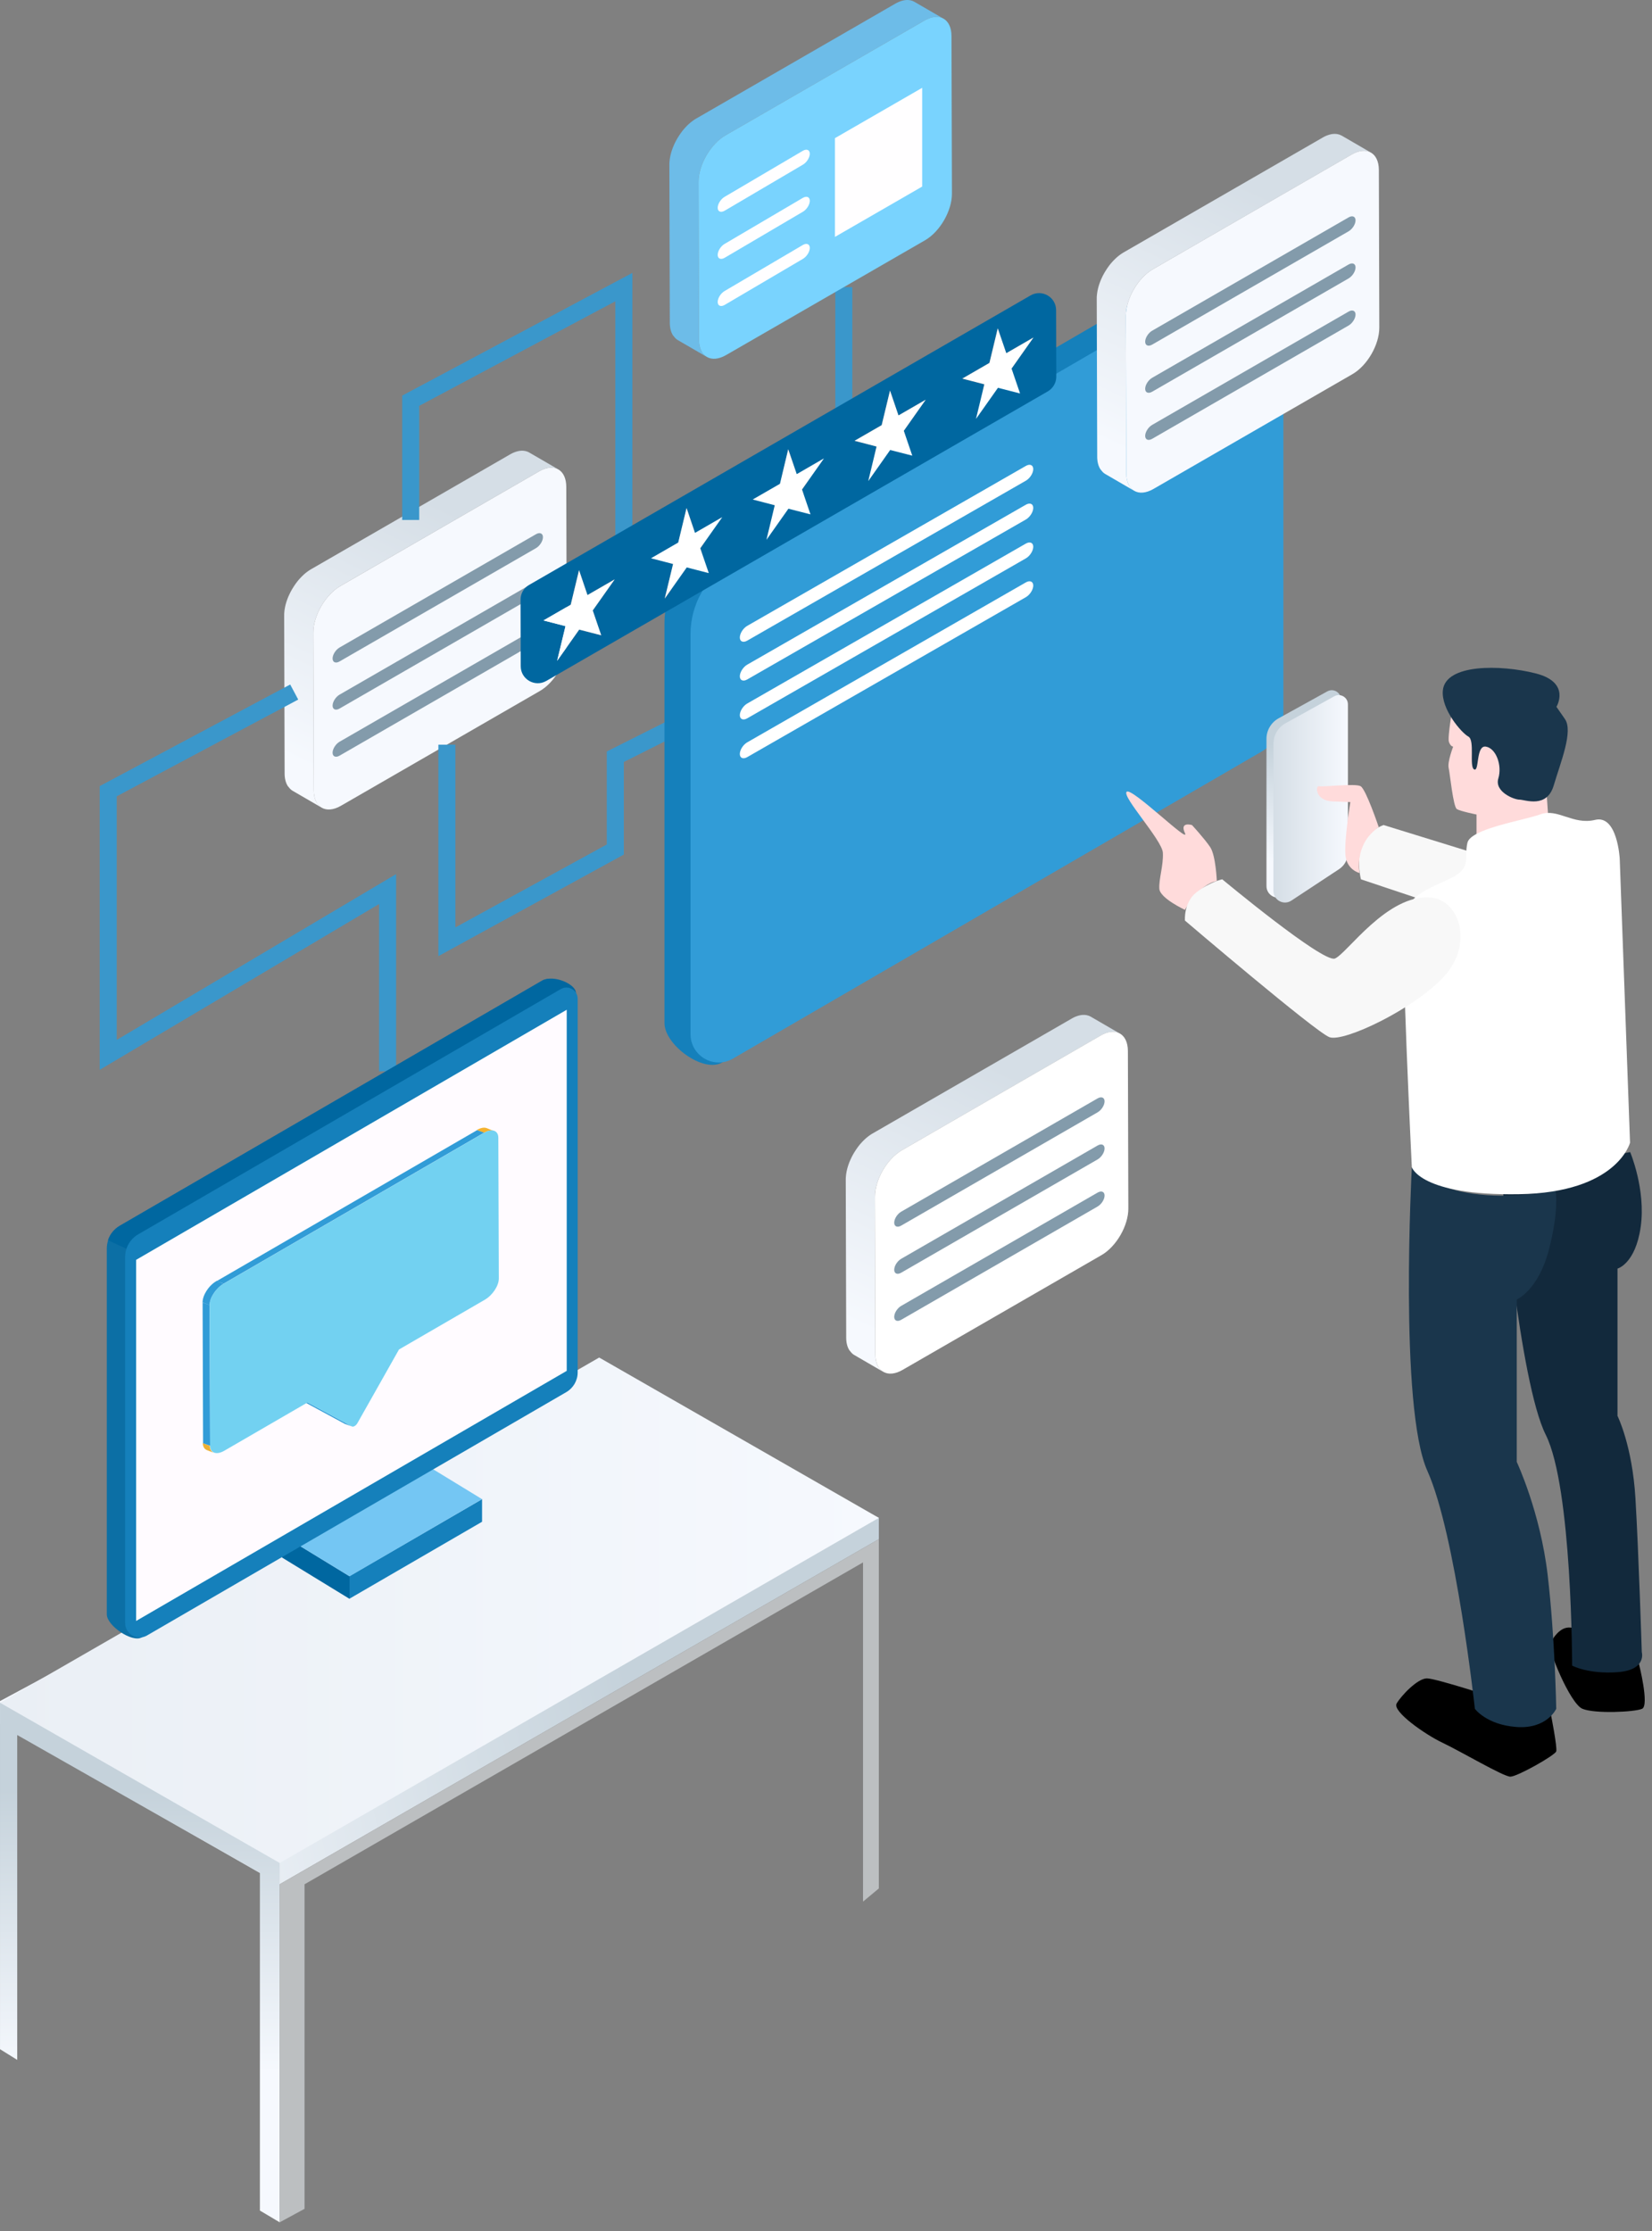 <svg width="97" height="131" viewBox="0 0 97 131" fill="none" xmlns="http://www.w3.org/2000/svg">
<rect x="0" y="0" width="97" height="131" fill="#808080" stroke="none"/>
<path d="M16.685 36.085C16.686 36.06 16.687 36.034 16.689 36.009C16.69 35.983 16.692 35.958 16.695 35.932C16.697 35.906 16.7 35.881 16.703 35.855C16.707 35.828 16.711 35.802 16.714 35.776C16.714 35.774 16.714 35.773 16.715 35.771C16.715 35.771 16.715 35.77 16.715 35.77C16.719 35.745 16.723 35.721 16.728 35.696C16.733 35.668 16.739 35.641 16.744 35.613C16.75 35.586 16.757 35.558 16.763 35.531C16.77 35.503 16.778 35.475 16.785 35.447C16.792 35.424 16.799 35.401 16.805 35.379C16.805 35.377 16.806 35.375 16.806 35.374C16.807 35.37 16.809 35.367 16.809 35.364C16.817 35.337 16.826 35.309 16.836 35.282C16.845 35.255 16.854 35.228 16.864 35.201C16.874 35.174 16.883 35.149 16.893 35.123C16.904 35.098 16.914 35.071 16.925 35.046C16.934 35.025 16.942 35.005 16.951 34.985C16.951 34.984 16.952 34.982 16.953 34.981C16.954 34.978 16.956 34.974 16.958 34.971C16.97 34.945 16.98 34.919 16.993 34.894C17.006 34.865 17.02 34.838 17.034 34.809C17.05 34.777 17.066 34.745 17.084 34.713C17.102 34.68 17.121 34.646 17.14 34.613C17.143 34.607 17.147 34.601 17.151 34.594C17.154 34.588 17.158 34.58 17.163 34.574C17.201 34.51 17.24 34.447 17.282 34.385C17.314 34.337 17.347 34.29 17.38 34.244C17.38 34.244 17.38 34.244 17.381 34.243C17.381 34.243 17.382 34.242 17.383 34.241C17.406 34.209 17.429 34.179 17.453 34.148C17.472 34.122 17.493 34.097 17.514 34.073C17.535 34.049 17.555 34.025 17.576 34.001C17.596 33.978 17.616 33.955 17.638 33.932C17.641 33.929 17.645 33.925 17.649 33.922C17.65 33.92 17.651 33.919 17.653 33.917C17.67 33.9 17.686 33.882 17.703 33.865C17.725 33.843 17.747 33.821 17.769 33.8C17.792 33.778 17.815 33.756 17.839 33.734C17.862 33.713 17.885 33.693 17.909 33.673C17.921 33.664 17.931 33.655 17.943 33.645C17.945 33.643 17.948 33.642 17.95 33.639C17.96 33.632 17.97 33.623 17.979 33.616C18.002 33.598 18.025 33.58 18.048 33.563C18.071 33.547 18.094 33.531 18.117 33.515C18.139 33.499 18.162 33.485 18.184 33.471C18.206 33.457 18.228 33.443 18.25 33.43C18.255 33.427 18.26 33.424 18.265 33.421L29.952 26.678C29.968 26.669 29.985 26.659 30.001 26.651C30.023 26.639 30.044 26.628 30.066 26.617C30.087 26.607 30.108 26.596 30.129 26.587C30.15 26.578 30.171 26.569 30.192 26.561C30.213 26.552 30.235 26.545 30.256 26.537C30.26 26.535 30.264 26.534 30.269 26.532C30.27 26.532 30.272 26.532 30.274 26.531C30.289 26.526 30.304 26.52 30.319 26.516C30.34 26.51 30.362 26.504 30.384 26.498C30.405 26.493 30.427 26.488 30.448 26.483C30.471 26.479 30.494 26.475 30.517 26.472C30.533 26.469 30.549 26.468 30.565 26.466C30.567 26.466 30.569 26.466 30.572 26.466C30.577 26.466 30.582 26.464 30.587 26.464C30.612 26.463 30.637 26.461 30.662 26.462C30.69 26.462 30.717 26.464 30.744 26.466C30.775 26.469 30.805 26.473 30.835 26.479C30.836 26.479 30.837 26.479 30.838 26.48C30.84 26.48 30.841 26.48 30.843 26.481C30.878 26.488 30.913 26.498 30.946 26.51C30.991 26.526 31.034 26.545 31.075 26.569L32.786 27.562C32.715 27.521 32.638 27.492 32.554 27.475C32.553 27.475 32.551 27.474 32.55 27.473C32.467 27.456 32.378 27.451 32.285 27.459C32.282 27.459 32.28 27.459 32.278 27.459C32.185 27.467 32.088 27.488 31.986 27.523C31.985 27.523 31.984 27.524 31.981 27.524C31.879 27.559 31.772 27.608 31.663 27.67L19.977 34.413C19.869 34.475 19.764 34.549 19.662 34.632C19.66 34.634 19.657 34.635 19.655 34.637C19.554 34.72 19.457 34.81 19.364 34.909C19.363 34.911 19.361 34.912 19.36 34.914C19.266 35.014 19.177 35.122 19.094 35.235C19.094 35.236 19.092 35.237 19.091 35.238C19.01 35.35 18.933 35.467 18.863 35.587C18.859 35.593 18.856 35.599 18.852 35.605C18.784 35.725 18.721 35.849 18.666 35.974C18.666 35.976 18.665 35.977 18.665 35.978C18.608 36.106 18.56 36.236 18.521 36.367C18.521 36.369 18.52 36.371 18.519 36.372C18.48 36.503 18.449 36.634 18.428 36.764C18.428 36.764 18.428 36.765 18.428 36.765C18.408 36.896 18.397 37.025 18.397 37.15L18.423 46.405C18.423 46.528 18.435 46.641 18.456 46.746C18.456 46.749 18.457 46.752 18.458 46.755C18.479 46.858 18.509 46.952 18.548 47.035C18.548 47.036 18.549 47.037 18.55 47.039C18.575 47.093 18.61 47.136 18.643 47.181C18.712 47.278 18.791 47.364 18.887 47.42L17.176 46.427C17.079 46.37 17.001 46.285 16.931 46.188C16.923 46.175 16.909 46.17 16.9 46.157C16.878 46.123 16.858 46.087 16.84 46.048C16.84 46.047 16.839 46.046 16.839 46.044C16.839 46.044 16.838 46.042 16.837 46.042C16.825 46.015 16.813 45.988 16.802 45.958C16.792 45.931 16.783 45.904 16.774 45.875C16.766 45.849 16.76 45.822 16.753 45.795C16.751 45.784 16.749 45.773 16.747 45.762C16.747 45.759 16.745 45.756 16.744 45.752C16.742 45.741 16.739 45.73 16.737 45.717C16.733 45.692 16.729 45.668 16.726 45.642C16.723 45.617 16.72 45.592 16.718 45.566C16.716 45.542 16.714 45.517 16.714 45.492C16.713 45.467 16.712 45.442 16.712 45.416C16.712 45.415 16.712 45.413 16.712 45.412L16.686 36.156C16.686 36.133 16.686 36.109 16.687 36.085L16.685 36.085Z" fill="url(#paint0_linear_2530_5574)"/>
<path d="M19.977 34.414C19.105 34.918 18.393 36.148 18.396 37.151L18.423 46.406C18.426 47.409 19.14 47.816 20.014 47.313L31.7 40.57C32.573 40.066 33.279 38.84 33.276 37.837L33.25 28.581C33.247 27.578 32.537 27.168 31.663 27.671L19.977 34.414Z" fill="#F6F9FE"/>
<path d="M19.937 38.836L31.472 32.183C31.697 32.053 31.88 31.763 31.88 31.538C31.88 31.314 31.696 31.236 31.472 31.365L19.937 38.018C19.712 38.148 19.528 38.438 19.528 38.663C19.528 38.888 19.713 38.965 19.937 38.836Z" fill="#839BAB"/>
<path d="M19.937 41.602L31.472 34.949C31.697 34.819 31.88 34.529 31.88 34.305C31.88 34.08 31.696 34.003 31.472 34.132L19.937 40.785C19.712 40.915 19.528 41.205 19.528 41.429C19.528 41.654 19.713 41.732 19.937 41.602Z" fill="#839BAB"/>
<path d="M19.937 44.368L31.472 37.715C31.697 37.585 31.88 37.295 31.88 37.071C31.88 36.846 31.696 36.768 31.472 36.898L19.937 43.55C19.712 43.681 19.528 43.971 19.528 44.195C19.528 44.42 19.713 44.497 19.937 44.368Z" fill="#839BAB"/>
<path d="M49.66 69.209C49.661 69.184 49.662 69.159 49.664 69.133C49.665 69.108 49.667 69.082 49.67 69.057C49.672 69.031 49.675 69.005 49.678 68.979C49.682 68.953 49.686 68.927 49.689 68.9C49.689 68.899 49.689 68.897 49.69 68.896C49.69 68.896 49.69 68.895 49.69 68.894C49.694 68.87 49.698 68.846 49.703 68.821C49.708 68.793 49.713 68.766 49.719 68.738C49.725 68.71 49.732 68.683 49.738 68.656C49.745 68.628 49.753 68.599 49.76 68.572C49.767 68.549 49.773 68.526 49.78 68.504C49.78 68.502 49.781 68.5 49.781 68.499C49.782 68.495 49.784 68.491 49.784 68.488C49.792 68.461 49.801 68.433 49.811 68.406C49.819 68.379 49.829 68.352 49.839 68.325C49.849 68.299 49.858 68.273 49.868 68.248C49.879 68.222 49.889 68.196 49.9 68.171C49.909 68.15 49.917 68.13 49.926 68.11C49.926 68.108 49.927 68.107 49.928 68.106C49.929 68.103 49.931 68.099 49.933 68.095C49.944 68.07 49.955 68.044 49.968 68.019C49.981 67.99 49.995 67.962 50.009 67.934C50.025 67.902 50.041 67.87 50.058 67.838C50.077 67.805 50.096 67.771 50.115 67.738C50.118 67.731 50.122 67.726 50.126 67.719C50.129 67.713 50.133 67.705 50.137 67.699C50.175 67.634 50.215 67.572 50.257 67.509C50.289 67.462 50.322 67.415 50.355 67.369V67.368C50.356 67.368 50.357 67.367 50.357 67.366C50.38 67.335 50.403 67.304 50.427 67.273C50.447 67.248 50.467 67.223 50.488 67.198C50.509 67.174 50.529 67.15 50.55 67.127C50.57 67.103 50.59 67.081 50.612 67.058C50.615 67.054 50.619 67.051 50.623 67.047C50.624 67.046 50.626 67.044 50.627 67.043C50.644 67.025 50.66 67.007 50.677 66.991C50.699 66.968 50.721 66.946 50.743 66.925C50.766 66.903 50.789 66.881 50.813 66.86C50.836 66.839 50.859 66.818 50.883 66.799C50.895 66.789 50.906 66.78 50.917 66.771C50.919 66.769 50.922 66.767 50.925 66.765C50.934 66.757 50.944 66.749 50.953 66.742C50.976 66.723 50.999 66.706 51.023 66.689C51.045 66.672 51.068 66.656 51.091 66.64C51.113 66.625 51.136 66.61 51.158 66.596C51.18 66.582 51.202 66.569 51.224 66.555C51.229 66.552 51.234 66.549 51.24 66.547L62.926 59.804C62.943 59.794 62.959 59.785 62.975 59.776C62.997 59.764 63.019 59.753 63.04 59.742C63.061 59.732 63.082 59.722 63.103 59.712C63.124 59.703 63.145 59.694 63.166 59.686C63.187 59.677 63.209 59.669 63.23 59.662C63.234 59.661 63.239 59.659 63.243 59.658C63.244 59.658 63.246 59.657 63.248 59.656C63.263 59.651 63.278 59.646 63.293 59.642C63.315 59.635 63.337 59.629 63.358 59.623C63.38 59.618 63.401 59.613 63.422 59.609C63.445 59.604 63.468 59.601 63.491 59.597C63.507 59.595 63.523 59.593 63.539 59.592C63.541 59.592 63.543 59.592 63.546 59.591C63.551 59.591 63.556 59.59 63.562 59.59C63.587 59.588 63.611 59.587 63.636 59.588C63.664 59.588 63.691 59.589 63.718 59.591C63.749 59.594 63.779 59.599 63.809 59.604C63.81 59.604 63.811 59.604 63.812 59.605C63.814 59.605 63.815 59.606 63.817 59.607C63.852 59.614 63.887 59.623 63.92 59.635C63.965 59.651 64.008 59.671 64.049 59.694L65.76 60.688C65.689 60.647 65.612 60.618 65.529 60.6C65.527 60.6 65.526 60.599 65.524 60.599C65.441 60.582 65.352 60.577 65.259 60.585C65.257 60.585 65.254 60.585 65.252 60.585C65.159 60.593 65.062 60.614 64.961 60.648C64.959 60.648 64.958 60.649 64.956 60.65C64.853 60.685 64.746 60.733 64.638 60.796L52.951 67.539C52.843 67.601 52.738 67.674 52.636 67.757C52.634 67.759 52.631 67.761 52.629 67.763C52.528 67.845 52.431 67.936 52.338 68.035C52.337 68.036 52.335 68.038 52.334 68.04C52.24 68.14 52.151 68.247 52.068 68.361C52.068 68.361 52.066 68.363 52.066 68.363C51.984 68.475 51.907 68.592 51.837 68.713C51.833 68.718 51.83 68.724 51.827 68.731C51.758 68.851 51.695 68.974 51.64 69.1C51.64 69.101 51.639 69.103 51.639 69.103C51.582 69.232 51.534 69.362 51.495 69.493C51.495 69.494 51.494 69.496 51.493 69.498C51.454 69.629 51.423 69.759 51.403 69.889V69.89C51.381 70.021 51.371 70.15 51.371 70.275L51.398 79.531C51.398 79.654 51.409 79.767 51.43 79.871C51.43 79.874 51.431 79.877 51.432 79.881C51.453 79.984 51.483 80.077 51.523 80.161C51.523 80.161 51.523 80.163 51.524 80.164C51.55 80.218 51.584 80.261 51.617 80.307C51.686 80.404 51.765 80.489 51.862 80.546L50.151 79.552C50.053 79.496 49.975 79.41 49.906 79.313C49.897 79.301 49.883 79.296 49.874 79.282C49.852 79.248 49.833 79.212 49.814 79.174C49.814 79.172 49.814 79.171 49.813 79.17C49.813 79.169 49.812 79.168 49.811 79.167C49.799 79.14 49.787 79.113 49.776 79.084C49.766 79.057 49.757 79.029 49.748 79.001C49.74 78.974 49.734 78.947 49.727 78.92C49.725 78.909 49.723 78.898 49.721 78.887C49.721 78.884 49.719 78.882 49.718 78.878C49.716 78.866 49.713 78.855 49.711 78.843C49.707 78.818 49.703 78.793 49.7 78.767C49.697 78.743 49.694 78.717 49.692 78.692C49.69 78.667 49.689 78.643 49.688 78.618C49.687 78.593 49.686 78.567 49.686 78.542C49.686 78.54 49.686 78.539 49.686 78.537L49.66 69.282C49.66 69.258 49.66 69.235 49.661 69.211L49.66 69.209Z" fill="url(#paint1_linear_2530_5574)"/>
<path d="M52.954 67.536C52.081 68.04 51.37 69.27 51.373 70.273L51.399 79.528C51.402 80.531 52.117 80.938 52.99 80.435L64.677 73.692C65.549 73.188 66.255 71.962 66.252 70.959L66.226 61.703C66.223 60.7 65.513 60.29 64.64 60.793L52.954 67.536Z" fill="white"/>
<path d="M52.913 71.961L64.448 65.308C64.674 65.178 64.857 64.888 64.857 64.663C64.857 64.439 64.673 64.361 64.448 64.49L52.913 71.143C52.688 71.273 52.505 71.563 52.505 71.787C52.505 72.013 52.689 72.09 52.913 71.961Z" fill="#839BAB"/>
<path d="M52.913 74.726L64.448 68.073C64.674 67.943 64.857 67.653 64.857 67.429C64.857 67.204 64.673 67.127 64.448 67.256L52.913 73.909C52.688 74.039 52.505 74.329 52.505 74.553C52.505 74.778 52.689 74.856 52.913 74.726Z" fill="#839BAB"/>
<path d="M52.913 77.491L64.448 70.838C64.674 70.708 64.857 70.418 64.857 70.194C64.857 69.969 64.673 69.891 64.448 70.021L52.913 76.674C52.688 76.803 52.505 77.094 52.505 77.318C52.505 77.543 52.689 77.62 52.913 77.491Z" fill="#839BAB"/>
<path d="M17.275 40.632L6.354 46.454V61.935L22.758 52.2V62.903" stroke="#3A97CB" stroke-miterlimit="10"/>
<path d="M49.546 16.856V26.461L36.63 34.068V16.856L24.115 23.528V30.528" stroke="#3A97CB" stroke-miterlimit="10"/>
<path d="M26.241 43.723V55.294L36.129 49.878V44.43L41.629 41.665" stroke="#3A97CB" stroke-miterlimit="10"/>
<path d="M72.531 43.483L42.401 62.382C41.297 63.024 39.016 61.347 39.016 60.07V36.563C39.016 34.826 39.94 33.221 41.442 32.349L71.336 14.988C72.441 14.347 75.356 15.797 75.356 17.073L73.824 41.235C73.824 42.161 73.332 43.017 72.53 43.482L72.531 43.483Z" fill="#1580BB"/>
<path d="M51.602 90.368L16.42 110.632L-0 101.218V99.876L35.182 80.955L51.602 89.12V90.368Z" fill="url(#paint2_linear_2530_5574)"/>
<path d="M51.602 89.119L16.42 109.383L-0 99.969L35.182 79.705L51.602 89.119Z" fill="url(#paint3_linear_2530_5574)"/>
<path d="M15.261 109.965V129.789L16.421 130.478V109.382L0.001 99.969V120.315L1.011 120.942V101.868L15.261 109.965Z" fill="url(#paint4_linear_2530_5574)"/>
<path d="M51.602 90.369L16.42 110.633V130.48L17.881 129.688V110.633L50.675 91.733V111.649L51.602 110.877V90.369Z" fill="#BCBFC1"/>
<path d="M20.526 92.535L28.305 88.02V89.347L20.526 93.861V92.535Z" fill="#1580BB"/>
<path d="M20.528 92.549L16.561 90.124V91.449L20.528 93.876V92.549Z" fill="#0067A0"/>
<path d="M20.526 92.549L28.305 88.02L24.339 85.598L16.559 90.127L20.526 92.549Z" fill="#74C6F3"/>
<path d="M32.843 58.137V80.073C32.843 80.55 32.588 80.992 32.175 81.234L8.329 96.133C7.759 96.465 6.271 95.444 6.271 94.786V73.303C6.271 73.136 6.298 72.973 6.35 72.819C6.466 72.466 6.708 72.164 7.037 71.971L31.852 57.569C32.292 57.315 32.842 57.63 32.842 58.138L32.843 58.137Z" fill="#0C6FA5"/>
<path d="M33.816 58.294L31.404 64.275L18.309 78.408L6.34 72.816C6.456 72.464 6.697 72.162 7.027 71.969L31.842 57.567C32.516 57.208 33.816 57.786 33.816 58.293V58.294Z" fill="#0067A0"/>
<path d="M32.928 58.071L8.114 72.472C7.639 72.748 7.347 73.256 7.347 73.805V95.288C7.347 95.946 8.061 96.356 8.63 96.025L33.251 81.736C33.664 81.496 33.919 81.054 33.919 80.577V58.641C33.919 58.133 33.367 57.817 32.929 58.072L32.928 58.071Z" fill="#1580BB"/>
<path d="M33.276 80.488L7.992 95.172V73.97L33.276 59.286V80.488Z" fill="#FFFBFF"/>
<path d="M20.263 83.6L20.675 83.763C20.67 83.761 20.666 83.759 20.661 83.756L20.249 83.593C20.253 83.596 20.258 83.598 20.262 83.6L20.263 83.6Z" fill="#F4B22F"/>
<mask id="mask0_2530_5574" style="mask-type:luminance" maskUnits="userSpaceOnUse" x="20" y="83" width="1" height="1">
<path d="M20.274 83.59L20.686 83.771C20.681 83.769 20.677 83.767 20.672 83.764L20.26 83.582C20.264 83.585 20.269 83.587 20.273 83.59L20.274 83.59Z" fill="white"/>
</mask>
<g mask="url(#mask0_2530_5574)">
<path d="M20.673 83.765L20.261 83.578C20.265 83.581 20.27 83.584 20.274 83.586L20.686 83.773C20.682 83.771 20.677 83.768 20.673 83.765Z" fill="#F4B22F"/>
</g>
<path d="M18.057 82.341L17.644 82.192L20.247 83.6L20.659 83.748L18.057 82.341Z" fill="#319CD7"/>
<path d="M29.002 66.408L28.589 66.241C28.439 66.18 28.231 66.21 28.001 66.346L28.413 66.513C28.643 66.377 28.851 66.347 29.002 66.408V66.408Z" fill="#F4B22F"/>
<mask id="mask1_2530_5574" style="mask-type:luminance" maskUnits="userSpaceOnUse" x="27" y="66" width="2" height="1">
<path d="M28.989 66.424L28.577 66.237C28.426 66.169 28.218 66.196 27.988 66.334L28.4 66.521C28.63 66.383 28.838 66.356 28.989 66.425V66.424Z" fill="white"/>
</mask>
<g mask="url(#mask1_2530_5574)">
<path d="M28.989 66.413L28.577 66.229C28.571 66.226 28.566 66.224 28.559 66.222L28.971 66.405C28.977 66.408 28.983 66.41 28.989 66.413Z" fill="#F4B22F"/>
<path d="M28.974 66.406L28.561 66.223C28.55 66.219 28.539 66.215 28.527 66.211L28.939 66.395C28.951 66.398 28.962 66.402 28.974 66.406Z" fill="#F4B22F"/>
<path d="M28.944 66.398L28.532 66.215C28.52 66.211 28.509 66.209 28.497 66.206L28.909 66.39C28.921 66.392 28.932 66.395 28.944 66.398Z" fill="#F4B22F"/>
<path d="M28.897 66.392L28.485 66.208C28.473 66.205 28.461 66.204 28.448 66.202L28.861 66.386C28.873 66.388 28.885 66.389 28.897 66.392Z" fill="#F4B22F"/>
<path d="M28.865 66.389L28.453 66.205C28.441 66.204 28.428 66.203 28.415 66.202L28.827 66.386C28.84 66.387 28.853 66.387 28.865 66.389Z" fill="#F4B22F"/>
<path d="M28.834 66.388L28.422 66.204C28.409 66.203 28.395 66.204 28.382 66.204L28.794 66.388C28.808 66.388 28.821 66.388 28.834 66.388Z" fill="#F4B22F"/>
<path d="M28.782 66.389L28.37 66.206C28.356 66.206 28.341 66.207 28.327 66.209L28.739 66.392C28.753 66.391 28.768 66.39 28.782 66.389Z" fill="#F4B22F"/>
<path d="M28.745 66.395L28.333 66.211C28.318 66.213 28.302 66.215 28.287 66.218L28.699 66.402C28.715 66.399 28.73 66.396 28.745 66.395Z" fill="#F4B22F"/>
<path d="M28.703 66.403L28.291 66.22C28.274 66.223 28.257 66.227 28.24 66.231L28.652 66.415C28.67 66.41 28.687 66.407 28.703 66.403Z" fill="#F4B22F"/>
<path d="M28.641 66.416L28.229 66.233C28.21 66.237 28.191 66.243 28.171 66.25L28.583 66.433C28.603 66.426 28.622 66.421 28.641 66.416Z" fill="#F4B22F"/>
<path d="M28.594 66.435L28.182 66.251C28.158 66.259 28.134 66.268 28.11 66.279L28.522 66.463C28.546 66.453 28.57 66.443 28.594 66.435Z" fill="#F4B22F"/>
<path d="M28.513 66.464L28.101 66.28C28.067 66.295 28.034 66.311 27.999 66.331L28.411 66.515C28.446 66.496 28.48 66.479 28.513 66.464Z" fill="#F4B22F"/>
<path d="M28.408 66.516L27.996 66.332C27.991 66.335 27.986 66.338 27.981 66.34L28.393 66.524C28.398 66.521 28.403 66.519 28.408 66.516Z" fill="#F4B22F"/>
</g>
<path d="M12.151 85.141L12.563 85.302C12.415 85.244 12.322 85.101 12.321 84.885L11.909 84.724C11.91 84.94 12.002 85.083 12.151 85.141Z" fill="#F4B22F"/>
<mask id="mask2_2530_5574" style="mask-type:luminance" maskUnits="userSpaceOnUse" x="11" y="84" width="2" height="2">
<path d="M12.138 85.141L12.55 85.319C12.402 85.255 12.309 85.105 12.308 84.883L11.896 84.706C11.897 84.928 11.989 85.078 12.138 85.141Z" fill="white"/>
</mask>
<g mask="url(#mask2_2530_5574)">
<path d="M12.309 84.882L11.897 84.7C11.898 84.924 11.99 85.076 12.139 85.141L12.551 85.324C12.402 85.258 12.31 85.106 12.309 84.882Z" fill="#319CD7"/>
</g>
<path d="M12.308 76.624L11.896 76.476L11.924 84.735L12.337 84.884L12.308 76.624Z" fill="#319CD7"/>
<path d="M28.425 66.504L28.013 66.355L12.719 75.219L13.131 75.368L28.425 66.504Z" fill="#319CD7"/>
<path d="M13.133 75.372L12.721 75.211C12.265 75.469 11.893 76.036 11.894 76.472L12.306 76.632C12.305 76.197 12.677 75.631 13.133 75.372Z" fill="#319CD7"/>
<mask id="mask3_2530_5574" style="mask-type:luminance" maskUnits="userSpaceOnUse" x="11" y="75" width="3" height="2">
<path d="M13.138 75.377L12.726 75.2C12.27 75.451 11.898 76.02 11.899 76.467L12.311 76.644C12.31 76.197 12.682 75.628 13.138 75.377Z" fill="white"/>
</mask>
<g mask="url(#mask3_2530_5574)">
<path d="M13.138 75.387L12.726 75.197C12.632 75.251 12.542 75.318 12.458 75.395L12.87 75.585C12.954 75.508 13.044 75.44 13.138 75.387Z" fill="#319CD7"/>
<path d="M12.872 75.583L12.46 75.393C12.429 75.421 12.399 75.451 12.371 75.481L12.783 75.671C12.812 75.64 12.841 75.611 12.872 75.583Z" fill="#319CD7"/>
<path d="M12.779 75.667L12.367 75.478C12.346 75.501 12.325 75.523 12.305 75.547L12.717 75.736C12.737 75.713 12.758 75.69 12.779 75.667Z" fill="#319CD7"/>
<path d="M12.724 75.735L12.312 75.546C12.294 75.566 12.278 75.586 12.262 75.606L12.674 75.796C12.69 75.775 12.707 75.755 12.724 75.735Z" fill="#319CD7"/>
<path d="M12.664 75.792L12.251 75.603C12.237 75.622 12.223 75.641 12.209 75.66L12.621 75.849C12.635 75.83 12.649 75.811 12.664 75.792Z" fill="#319CD7"/>
<path d="M12.627 75.848L12.215 75.659C12.202 75.677 12.189 75.695 12.177 75.713L12.589 75.902C12.601 75.884 12.614 75.866 12.627 75.848Z" fill="#319CD7"/>
<path d="M12.594 75.899L12.182 75.711C12.17 75.728 12.158 75.746 12.147 75.764L12.559 75.952C12.57 75.934 12.582 75.916 12.594 75.899Z" fill="#319CD7"/>
<path d="M12.561 75.949L12.149 75.761C12.138 75.778 12.127 75.795 12.117 75.813L12.529 76.001C12.54 75.984 12.55 75.966 12.561 75.949Z" fill="#319CD7"/>
<path d="M12.52 75.999L12.108 75.811C12.098 75.828 12.088 75.845 12.079 75.863L12.491 76.051C12.5 76.033 12.51 76.016 12.52 75.999Z" fill="#319CD7"/>
<path d="M12.494 76.047L12.082 75.859C12.072 75.877 12.063 75.894 12.055 75.912L12.467 76.1C12.476 76.082 12.485 76.065 12.494 76.047Z" fill="#319CD7"/>
<path d="M12.47 76.097L12.058 75.909C12.049 75.926 12.04 75.944 12.032 75.961L12.444 76.149C12.453 76.131 12.461 76.114 12.47 76.097Z" fill="#319CD7"/>
<path d="M12.448 76.148L12.036 75.96C12.027 75.978 12.02 75.996 12.012 76.013L12.424 76.201C12.432 76.183 12.44 76.165 12.448 76.148Z" fill="#319CD7"/>
<path d="M12.411 76.198L11.998 76.01C11.991 76.029 11.984 76.047 11.977 76.065L12.389 76.253C12.396 76.234 12.403 76.216 12.411 76.198Z" fill="#319CD7"/>
<path d="M12.393 76.25L11.981 76.063C11.974 76.082 11.967 76.1 11.961 76.119L12.373 76.306C12.379 76.287 12.386 76.269 12.393 76.25Z" fill="#319CD7"/>
<path d="M12.374 76.302L11.962 76.115C11.955 76.135 11.949 76.156 11.943 76.176L12.355 76.363C12.361 76.343 12.367 76.323 12.374 76.302Z" fill="#319CD7"/>
<path d="M12.36 76.358L11.948 76.171C11.942 76.193 11.936 76.215 11.931 76.237L12.343 76.423C12.348 76.402 12.354 76.38 12.36 76.358Z" fill="#319CD7"/>
<path d="M12.344 76.42L11.932 76.233C11.926 76.258 11.921 76.282 11.917 76.306L12.329 76.493C12.333 76.469 12.338 76.444 12.344 76.42Z" fill="#319CD7"/>
<path d="M12.332 76.487L11.92 76.301C11.915 76.331 11.911 76.36 11.909 76.389L12.321 76.575C12.324 76.546 12.327 76.517 12.332 76.487Z" fill="#319CD7"/>
<path d="M12.319 76.569L11.907 76.384C11.905 76.409 11.904 76.434 11.904 76.458L12.316 76.643C12.316 76.619 12.317 76.594 12.319 76.569Z" fill="#319CD7"/>
</g>
<path d="M13.134 75.369C12.679 75.633 12.306 76.198 12.308 76.626L12.337 84.885C12.339 85.314 12.713 85.442 13.169 85.178L18.061 82.342L20.663 83.75C20.704 83.773 20.763 83.762 20.823 83.728C20.883 83.693 20.943 83.633 20.985 83.56L23.428 79.232L28.463 76.314C28.922 76.047 29.291 75.489 29.289 75.061L29.26 66.801C29.259 66.373 28.888 66.24 28.428 66.506L13.135 75.369L13.134 75.369Z" fill="#72D1F1"/>
<path d="M1.336 82.258C1.379 82.229 1.397 82.214 1.388 82.214C1.368 82.214 1.351 82.23 1.336 82.258Z" fill="#83869B"/>
<path d="M74.062 44.137L43.035 62.155C41.931 62.797 40.546 62.001 40.546 60.724V37.217C40.546 35.48 41.47 33.875 42.972 33.003L72.867 15.642C73.971 15.001 75.356 15.797 75.356 17.073V41.89C75.356 42.816 74.863 43.672 74.062 44.137Z" fill="#319CD7"/>
<path d="M39.303 9.622C39.303 9.597 39.305 9.572 39.306 9.546C39.308 9.52 39.31 9.495 39.312 9.469C39.314 9.444 39.317 9.418 39.321 9.392C39.325 9.366 39.328 9.339 39.332 9.313C39.332 9.311 39.332 9.31 39.333 9.309C39.333 9.309 39.333 9.308 39.333 9.307C39.336 9.282 39.341 9.258 39.345 9.233C39.35 9.206 39.356 9.178 39.362 9.151C39.368 9.123 39.374 9.095 39.381 9.068C39.387 9.04 39.395 9.012 39.403 8.984C39.409 8.962 39.416 8.939 39.422 8.916C39.422 8.915 39.423 8.913 39.424 8.911C39.425 8.907 39.426 8.904 39.427 8.901C39.435 8.874 39.444 8.846 39.453 8.819C39.462 8.792 39.471 8.765 39.482 8.738C39.491 8.712 39.501 8.686 39.511 8.661C39.521 8.635 39.531 8.609 39.542 8.583C39.551 8.563 39.56 8.542 39.569 8.522C39.569 8.521 39.569 8.52 39.57 8.519C39.572 8.515 39.573 8.512 39.575 8.508C39.587 8.482 39.598 8.457 39.61 8.431C39.623 8.403 39.637 8.375 39.651 8.346C39.667 8.314 39.684 8.282 39.701 8.251C39.719 8.217 39.738 8.184 39.757 8.151C39.761 8.144 39.765 8.138 39.768 8.132C39.772 8.125 39.776 8.118 39.78 8.111C39.818 8.047 39.857 7.984 39.899 7.922C39.931 7.875 39.964 7.828 39.998 7.782V7.781C39.998 7.78 39.999 7.78 39.999 7.779C40.023 7.747 40.046 7.717 40.069 7.686C40.089 7.66 40.11 7.636 40.131 7.611C40.151 7.587 40.172 7.563 40.192 7.539C40.213 7.516 40.233 7.493 40.254 7.471C40.258 7.467 40.262 7.463 40.265 7.46C40.267 7.458 40.268 7.457 40.27 7.455C40.286 7.438 40.303 7.42 40.319 7.403C40.341 7.381 40.364 7.359 40.386 7.338C40.408 7.316 40.432 7.294 40.455 7.273C40.479 7.251 40.502 7.231 40.526 7.211C40.537 7.202 40.548 7.193 40.56 7.183C40.562 7.181 40.565 7.18 40.567 7.178C40.577 7.17 40.586 7.162 40.596 7.154C40.618 7.136 40.642 7.118 40.665 7.102C40.688 7.085 40.71 7.069 40.734 7.053C40.756 7.037 40.778 7.023 40.8 7.009C40.822 6.995 40.845 6.981 40.867 6.968C40.872 6.965 40.877 6.962 40.882 6.959L52.568 0.216C52.585 0.207 52.602 0.197 52.618 0.189C52.639 0.177 52.661 0.166 52.682 0.155C52.703 0.145 52.725 0.135 52.746 0.125C52.767 0.116 52.788 0.107 52.809 0.099C52.83 0.09 52.851 0.083 52.872 0.075C52.877 0.073 52.881 0.072 52.886 0.07C52.887 0.07 52.888 0.07 52.891 0.069C52.906 0.064 52.921 0.059 52.935 0.054C52.957 0.048 52.979 0.042 53 0.036C53.022 0.031 53.043 0.026 53.065 0.021C53.088 0.017 53.111 0.013 53.133 0.01C53.149 0.007 53.166 0.006 53.181 0.005C53.184 0.005 53.186 0.005 53.189 0.004C53.194 0.004 53.199 0.002 53.204 0.002C53.229 0.001 53.254 -0.001 53.279 0C53.306 0 53.334 0.002 53.361 0.004C53.391 0.007 53.422 0.011 53.452 0.017C53.453 0.017 53.453 0.017 53.455 0.018C53.456 0.018 53.458 0.018 53.459 0.019C53.495 0.026 53.529 0.036 53.563 0.048C53.608 0.064 53.651 0.083 53.692 0.107L55.403 1.1C55.332 1.059 55.255 1.03 55.171 1.013C55.17 1.013 55.168 1.012 55.167 1.011C55.083 0.994 54.995 0.989 54.901 0.997C54.899 0.997 54.897 0.997 54.895 0.997C54.802 1.005 54.705 1.027 54.603 1.061C54.602 1.061 54.6 1.062 54.598 1.062C54.496 1.097 54.389 1.146 54.28 1.208L42.594 7.951C42.486 8.013 42.381 8.087 42.279 8.17C42.277 8.172 42.274 8.173 42.272 8.175C42.171 8.258 42.074 8.349 41.981 8.447C41.979 8.449 41.978 8.45 41.976 8.452C41.883 8.552 41.794 8.66 41.71 8.773C41.71 8.774 41.709 8.775 41.708 8.776C41.626 8.888 41.55 9.005 41.479 9.125C41.476 9.131 41.473 9.137 41.469 9.143C41.4 9.263 41.337 9.387 41.283 9.512C41.283 9.514 41.282 9.515 41.281 9.516C41.225 9.645 41.177 9.775 41.137 9.905C41.137 9.907 41.136 9.909 41.136 9.91C41.096 10.041 41.066 10.172 41.045 10.302C41.045 10.302 41.045 10.303 41.045 10.303C41.025 10.434 41.014 10.563 41.014 10.688L41.04 19.944C41.04 20.066 41.052 20.18 41.072 20.284C41.072 20.287 41.074 20.29 41.074 20.293C41.096 20.396 41.126 20.49 41.165 20.573C41.165 20.574 41.166 20.575 41.166 20.577C41.192 20.631 41.226 20.674 41.259 20.719C41.329 20.817 41.408 20.902 41.504 20.958L39.793 19.965C39.696 19.908 39.618 19.823 39.548 19.726C39.539 19.713 39.526 19.708 39.517 19.695C39.495 19.661 39.475 19.625 39.457 19.586C39.457 19.585 39.456 19.584 39.455 19.583C39.455 19.582 39.455 19.58 39.454 19.58C39.441 19.553 39.43 19.526 39.419 19.496C39.409 19.469 39.4 19.442 39.391 19.413C39.383 19.387 39.377 19.36 39.37 19.333C39.368 19.322 39.365 19.311 39.363 19.3C39.363 19.297 39.362 19.294 39.361 19.29C39.359 19.279 39.356 19.268 39.354 19.255C39.349 19.23 39.346 19.206 39.343 19.18C39.34 19.155 39.337 19.13 39.335 19.104C39.333 19.08 39.331 19.055 39.33 19.03C39.33 19.006 39.329 18.98 39.329 18.954C39.329 18.953 39.329 18.951 39.329 18.95L39.303 9.694C39.303 9.671 39.303 9.648 39.303 9.623L39.303 9.622Z" fill="#6DBCE8"/>
<path d="M42.596 7.949C41.723 8.453 41.012 9.684 41.015 10.686L41.041 19.942C41.044 20.945 41.759 21.352 42.633 20.848L54.319 14.105C55.191 13.601 55.897 12.375 55.895 11.372L55.868 2.116C55.865 1.113 55.156 0.703 54.282 1.207L42.596 7.949Z" fill="#79D3FE"/>
<path d="M42.548 12.373L47.141 9.67C47.366 9.54 47.549 9.25 47.549 9.026C47.549 8.801 47.365 8.723 47.141 8.853L42.548 11.556C42.323 11.686 42.14 11.976 42.14 12.2C42.14 12.425 42.324 12.502 42.548 12.373Z" fill="#FFFEFF"/>
<path d="M42.548 15.137L47.141 12.434C47.366 12.304 47.549 12.014 47.549 11.79C47.549 11.565 47.365 11.488 47.141 11.617L42.548 14.32C42.323 14.45 42.14 14.74 42.14 14.964C42.14 15.189 42.324 15.267 42.548 15.137Z" fill="#FFFEFF"/>
<path d="M42.548 17.904L47.141 15.201C47.366 15.071 47.549 14.781 47.549 14.556C47.549 14.332 47.365 14.254 47.141 14.383L42.548 17.086C42.323 17.216 42.14 17.506 42.14 17.731C42.14 17.956 42.324 18.033 42.548 17.904Z" fill="#FFFEFF"/>
<path d="M54.147 5.156L49.025 8.111V13.909L54.147 10.954V5.156Z" fill="#FFFEFF"/>
<path d="M64.397 17.483C64.397 17.458 64.399 17.433 64.4 17.407C64.402 17.381 64.404 17.356 64.406 17.33C64.408 17.305 64.411 17.279 64.415 17.253C64.419 17.227 64.422 17.2 64.426 17.174C64.426 17.172 64.426 17.171 64.427 17.17V17.169C64.431 17.144 64.435 17.119 64.439 17.094C64.444 17.067 64.45 17.04 64.456 17.012C64.462 16.984 64.468 16.956 64.475 16.929C64.481 16.901 64.49 16.873 64.497 16.845C64.503 16.823 64.51 16.8 64.516 16.777C64.516 16.776 64.517 16.774 64.518 16.772C64.519 16.769 64.52 16.765 64.521 16.762C64.529 16.735 64.538 16.707 64.547 16.68C64.556 16.653 64.566 16.626 64.576 16.599C64.585 16.573 64.595 16.547 64.605 16.522C64.615 16.496 64.625 16.47 64.636 16.444C64.645 16.424 64.654 16.403 64.663 16.384C64.663 16.382 64.663 16.381 64.664 16.38C64.666 16.376 64.667 16.373 64.669 16.369C64.681 16.343 64.692 16.318 64.704 16.292C64.718 16.264 64.731 16.236 64.745 16.207C64.761 16.175 64.778 16.143 64.795 16.112C64.813 16.078 64.832 16.045 64.851 16.012C64.855 16.005 64.859 15.999 64.862 15.993C64.866 15.986 64.87 15.979 64.874 15.972C64.912 15.908 64.951 15.845 64.993 15.783C65.025 15.736 65.058 15.689 65.092 15.643C65.092 15.643 65.092 15.642 65.093 15.641C65.093 15.641 65.093 15.64 65.094 15.639C65.117 15.608 65.141 15.577 65.164 15.546C65.184 15.521 65.204 15.496 65.225 15.471C65.246 15.447 65.266 15.423 65.287 15.4C65.307 15.376 65.328 15.354 65.349 15.331C65.353 15.327 65.356 15.324 65.36 15.32C65.362 15.319 65.363 15.317 65.364 15.316C65.381 15.298 65.397 15.28 65.414 15.264C65.436 15.241 65.459 15.219 65.481 15.198C65.503 15.176 65.527 15.154 65.55 15.133C65.573 15.112 65.597 15.091 65.62 15.072C65.632 15.062 65.643 15.053 65.655 15.044C65.657 15.042 65.66 15.04 65.662 15.038C65.671 15.03 65.681 15.022 65.69 15.015C65.713 14.996 65.736 14.979 65.76 14.962C65.782 14.945 65.805 14.929 65.829 14.913C65.85 14.898 65.873 14.883 65.895 14.869C65.917 14.855 65.94 14.841 65.962 14.828C65.967 14.825 65.972 14.822 65.977 14.819L77.663 8.077C77.68 8.067 77.697 8.058 77.713 8.049C77.734 8.037 77.756 8.026 77.777 8.015C77.798 8.005 77.819 7.995 77.841 7.985C77.862 7.976 77.882 7.967 77.903 7.959C77.925 7.95 77.946 7.943 77.967 7.935C77.972 7.934 77.976 7.932 77.98 7.931C77.982 7.931 77.983 7.93 77.985 7.929C78.001 7.924 78.015 7.919 78.03 7.915C78.052 7.908 78.074 7.902 78.095 7.896C78.117 7.891 78.138 7.886 78.159 7.882C78.183 7.877 78.205 7.874 78.228 7.87C78.244 7.868 78.26 7.866 78.276 7.865C78.278 7.865 78.281 7.865 78.284 7.864C78.289 7.864 78.294 7.863 78.299 7.863C78.324 7.861 78.349 7.86 78.374 7.861C78.401 7.861 78.428 7.862 78.455 7.864C78.486 7.867 78.517 7.872 78.547 7.877C78.547 7.877 78.548 7.877 78.55 7.878C78.551 7.878 78.553 7.879 78.554 7.88C78.59 7.887 78.624 7.896 78.658 7.908C78.702 7.924 78.746 7.944 78.787 7.967L80.498 8.961C80.427 8.92 80.349 8.891 80.266 8.873C80.264 8.873 80.263 8.872 80.261 8.872C80.178 8.855 80.09 8.85 79.996 8.858C79.994 8.858 79.992 8.858 79.99 8.858C79.897 8.866 79.799 8.887 79.698 8.921C79.697 8.921 79.695 8.922 79.693 8.923C79.591 8.958 79.484 9.006 79.375 9.069L67.689 15.812C67.581 15.874 67.475 15.947 67.374 16.03C67.371 16.032 67.369 16.034 67.366 16.036C67.266 16.118 67.168 16.209 67.076 16.308C67.074 16.309 67.073 16.311 67.071 16.313C66.978 16.413 66.888 16.52 66.805 16.633C66.805 16.634 66.804 16.636 66.803 16.636C66.721 16.748 66.644 16.865 66.574 16.985C66.57 16.991 66.567 16.997 66.564 17.004C66.495 17.124 66.432 17.247 66.377 17.373C66.377 17.374 66.377 17.376 66.376 17.376C66.32 17.505 66.272 17.635 66.232 17.766C66.232 17.767 66.231 17.769 66.231 17.771C66.191 17.902 66.16 18.032 66.14 18.162C66.14 18.162 66.14 18.163 66.14 18.164C66.119 18.295 66.109 18.423 66.109 18.548L66.135 27.804C66.135 27.927 66.147 28.04 66.167 28.144C66.167 28.147 66.168 28.15 66.169 28.154C66.19 28.257 66.22 28.35 66.26 28.434C66.26 28.434 66.26 28.436 66.261 28.437C66.287 28.491 66.321 28.534 66.354 28.58C66.424 28.677 66.502 28.762 66.599 28.819L64.888 27.825C64.791 27.769 64.712 27.683 64.643 27.586C64.634 27.574 64.62 27.569 64.612 27.555C64.59 27.521 64.57 27.485 64.552 27.447C64.552 27.445 64.551 27.444 64.55 27.443C64.55 27.442 64.549 27.441 64.549 27.44C64.536 27.413 64.525 27.386 64.514 27.357C64.503 27.33 64.495 27.302 64.486 27.273C64.478 27.247 64.471 27.22 64.465 27.193C64.462 27.182 64.46 27.171 64.458 27.16C64.458 27.157 64.457 27.154 64.456 27.151C64.454 27.139 64.451 27.128 64.448 27.116C64.444 27.091 64.441 27.066 64.438 27.041C64.435 27.016 64.432 26.99 64.43 26.965C64.427 26.94 64.426 26.916 64.425 26.891C64.424 26.866 64.424 26.84 64.424 26.815C64.424 26.813 64.424 26.812 64.424 26.81L64.397 17.555C64.397 17.531 64.397 17.508 64.398 17.484L64.397 17.483Z" fill="url(#paint5_linear_2530_5574)"/>
<path d="M67.689 15.811C66.817 16.315 66.105 17.545 66.108 18.547L66.135 27.803C66.138 28.806 66.852 29.213 67.726 28.709L79.412 21.967C80.285 21.463 80.991 20.236 80.988 19.233L80.962 9.977C80.959 8.974 80.249 8.565 79.375 9.068L67.689 15.811Z" fill="#F6F9FE"/>
<path d="M67.65 20.234L79.185 13.581C79.41 13.451 79.593 13.161 79.593 12.937C79.593 12.712 79.409 12.634 79.185 12.764L67.65 19.417C67.425 19.547 67.241 19.837 67.241 20.061C67.241 20.286 67.425 20.363 67.65 20.234Z" fill="#839BAB"/>
<path d="M67.65 23L79.185 16.347C79.41 16.217 79.593 15.927 79.593 15.703C79.593 15.477 79.409 15.4 79.185 15.529L67.65 22.182C67.425 22.312 67.241 22.602 67.241 22.827C67.241 23.052 67.425 23.129 67.65 23Z" fill="#839BAB"/>
<path d="M67.65 25.765L79.185 19.112C79.41 18.982 79.593 18.692 79.593 18.468C79.593 18.243 79.409 18.165 79.185 18.294L67.65 24.947C67.425 25.078 67.241 25.367 67.241 25.592C67.241 25.817 67.425 25.894 67.65 25.765Z" fill="#839BAB"/>
<path d="M43.875 37.614L60.234 28.224C60.474 28.087 60.669 27.779 60.669 27.541C60.669 27.302 60.474 27.218 60.234 27.356L43.875 36.746C43.636 36.883 43.44 37.191 43.44 37.43C43.44 37.669 43.636 37.752 43.875 37.614Z" fill="white"/>
<path d="M43.875 39.893L60.234 30.503C60.474 30.365 60.669 30.058 60.669 29.819C60.669 29.58 60.474 29.497 60.234 29.634L43.875 39.024C43.636 39.162 43.44 39.469 43.44 39.708C43.44 39.947 43.636 40.03 43.875 39.893Z" fill="white"/>
<path d="M43.875 42.175L60.234 32.784C60.474 32.647 60.669 32.34 60.669 32.101C60.669 31.862 60.474 31.779 60.234 31.916L43.875 41.306C43.636 41.443 43.44 41.751 43.44 41.99C43.44 42.229 43.636 42.312 43.875 42.175Z" fill="white"/>
<path d="M43.875 44.453L60.234 35.063C60.474 34.926 60.669 34.618 60.669 34.38C60.669 34.141 60.474 34.057 60.234 34.195L43.875 43.585C43.636 43.722 43.44 44.03 43.44 44.269C43.44 44.508 43.636 44.591 43.875 44.453Z" fill="white"/>
<path d="M91.079 100.733C91.079 100.733 91.445 102.594 91.377 102.827C91.308 103.06 89.092 104.313 88.683 104.313C88.275 104.313 85.767 102.827 84.717 102.331C83.668 101.836 81.743 100.479 82.005 100.021C82.268 99.563 83.231 98.543 83.784 98.543C84.338 98.543 88.148 99.796 88.148 99.796L91.078 100.733H91.079Z" fill="black"/>
<path d="M96.233 97.691C96.233 97.691 96.856 100.135 96.417 100.329C95.978 100.523 93.645 100.63 92.916 100.329C92.188 100.028 90.837 96.739 91.021 96.473C91.205 96.206 91.838 94.87 93.063 96.007C94.288 97.143 96.233 97.691 96.233 97.691Z" fill="black"/>
<path d="M86.111 49.945L81.238 48.44C81.238 48.44 80.157 48.807 79.91 49.763C79.663 50.72 79.91 51.628 79.91 51.628L85.271 53.42L86.484 50.257L86.111 49.945V49.945Z" fill="#F8F8F8"/>
<path d="M71.448 51.727C71.448 51.727 71.389 50.232 71.059 49.738C70.73 49.244 69.989 48.442 69.989 48.442C69.989 48.442 69.247 48.215 69.576 48.914C69.906 49.614 66.46 46.219 66.155 46.486C65.849 46.754 68.238 49.326 68.279 50.066C68.32 50.807 68.032 51.631 68.073 52.186C68.114 52.742 69.576 53.42 69.576 53.42C69.576 53.42 70.374 51.926 71.447 51.726L71.448 51.727Z" fill="#FFDBDB"/>
<path d="M85.325 41.345C85.325 41.345 84.982 43.276 85.075 43.556C85.169 43.837 85.325 43.837 85.325 43.837C85.325 43.837 84.98 44.739 85.059 45.082C85.138 45.425 85.325 47.373 85.543 47.505C85.761 47.636 86.697 47.823 86.697 47.823V50.688L90.935 48.383C90.935 48.383 90.654 44.21 90.623 43.961C90.592 43.712 85.325 41.345 85.325 41.345H85.325Z" fill="#FFDBDB"/>
<path d="M84.72 40.535C84.61 41.631 85.81 43.027 86.215 43.245C86.62 43.462 86.247 45.02 86.558 45.175C86.869 45.331 86.651 43.743 87.244 43.836C87.836 43.93 88.213 44.926 87.977 45.705C87.742 46.484 88.891 46.95 89.22 46.95C89.549 46.95 90.822 47.49 91.23 46.115C91.638 44.739 92.386 42.933 91.887 42.217L91.389 41.5C91.389 41.5 92.261 40.068 90.173 39.538C88.085 39.008 84.875 38.978 84.72 40.534V40.535Z" fill="#1A364C"/>
<path d="M95.719 67.644C95.719 67.644 96.647 69.847 96.337 72.03C96.027 74.212 94.974 74.483 94.974 74.483V83.131C94.974 83.131 95.841 84.862 96.027 87.959C96.213 91.057 96.401 97.002 96.401 97.002C96.401 97.002 96.709 98.055 94.974 98.179C93.239 98.303 92.31 97.792 92.31 97.792C92.31 97.792 92.31 87.331 90.761 84.24C89.212 81.149 88.158 68.948 88.158 68.948L95.719 67.644V67.644Z" fill="#12293C"/>
<path d="M91.341 69.923C91.341 69.923 91.557 71.053 90.937 73.406C90.318 75.759 89.059 76.299 89.059 76.299V85.834C89.059 85.834 90.442 88.774 90.875 92.485C91.309 96.196 91.377 100.33 91.377 100.33C91.377 100.33 90.837 101.522 89.059 101.398C87.281 101.274 86.6 100.33 86.6 100.33C86.6 100.33 85.485 90.092 83.812 86.363C82.138 82.634 82.898 68.532 82.898 68.532C82.898 68.532 84.866 71.022 91.34 69.923H91.341Z" fill="#1A364C"/>
<path d="M95.105 50.419C95.105 50.419 94.971 47.822 93.661 48.138C92.351 48.453 91.471 47.44 90.446 47.812C89.421 48.185 86.347 48.65 86.16 49.489C85.974 50.327 86.347 50.793 85.554 51.351C84.762 51.91 82.644 52.33 82.445 53.819C82.246 55.309 82.898 68.533 82.898 68.533C82.898 68.533 83.41 70.21 89.188 70.116C94.965 70.024 95.71 67.09 95.71 67.09L95.105 50.42L95.105 50.419Z" fill="white"/>
<path d="M78.736 41.063V49.78C78.736 50.168 78.541 50.529 78.218 50.742L75.415 52.591C74.964 52.888 74.363 52.565 74.363 52.025V43.38C74.363 42.88 74.635 42.419 75.072 42.176L77.935 40.593C78.294 40.394 78.735 40.653 78.735 41.064L78.736 41.063Z" fill="url(#paint6_linear_2530_5574)"/>
<path d="M84.018 52.699C85.692 52.851 86.534 55.399 84.811 57.308C83.087 59.217 78.894 61.219 78.055 60.894C77.217 60.568 69.576 54.049 69.576 54.049C69.576 54.049 69.483 52.978 70.275 52.372C71.067 51.767 71.766 51.627 71.766 51.627C71.766 51.627 77.683 56.551 78.381 56.278C79.08 56.004 81.457 52.465 84.019 52.698L84.018 52.699Z" fill="#F8F8F8"/>
<path d="M79.145 41.35V50.068C79.145 50.455 78.951 50.816 78.627 51.03L75.824 52.878C75.373 53.175 74.772 52.852 74.772 52.312V43.667C74.772 43.167 75.044 42.706 75.482 42.464L78.344 40.88C78.704 40.681 79.144 40.94 79.144 41.351L79.145 41.35Z" fill="url(#paint7_linear_2530_5574)"/>
<path d="M80.955 48.564C80.955 48.564 80.207 46.341 79.892 46.161C79.578 45.98 77.667 46.22 77.449 46.161C77.231 46.102 77.207 47.016 78.247 47.054L79.287 47.093C79.287 47.093 78.925 49.293 78.997 50.188C79.069 51.082 79.83 51.259 79.83 51.259C79.83 51.259 79.477 49.576 80.954 48.564H80.955Z" fill="#FFDBDB"/>
<path d="M32.713 38.79L33.201 36.763L31.909 36.429L33.506 35.508L33.995 33.48L34.49 34.941L36.087 34.02L34.801 35.844L35.298 37.303L34.006 36.969L32.715 38.795M39.036 35.141L39.524 33.113L38.231 32.779L39.829 31.858L40.317 29.831L40.812 31.291L42.41 30.37L41.124 32.194L41.621 33.653L40.328 33.319L39.038 35.145M45.007 31.692L45.495 29.665L44.202 29.331L45.8 28.41L46.286 26.382L46.783 27.841L48.381 26.92L47.095 28.744L47.592 30.203L46.297 29.871L45.011 31.695M50.98 28.244L51.468 26.217L50.176 25.883L51.769 24.962L52.257 22.934L52.755 24.393L54.352 23.472L53.066 25.296L53.563 26.754L52.266 26.423L50.98 28.247M57.303 24.594L57.791 22.567L56.498 22.233L58.091 21.312L58.58 19.284L59.077 20.743L60.675 19.822L59.389 21.646L59.886 23.105L58.589 22.773L57.303 24.597M62.011 18.208C62.008 17.439 61.176 16.96 60.511 17.345L31.064 34.345C30.753 34.524 30.563 34.855 30.564 35.214L30.575 39.117C30.577 39.885 31.409 40.364 32.075 39.98L61.522 22.98C61.832 22.8 62.023 22.469 62.022 22.111L62.011 18.208Z" fill="#0067A0"/>
<path d="M34 33.477L33.512 35.505L31.914 36.428L33.209 36.762L32.721 38.789L34.009 36.966L35.302 37.299L34.804 35.841L36.093 34.017L34.495 34.938L34 33.477Z" fill="white"/>
<path d="M40.312 29.828L39.823 31.856L38.228 32.777L39.521 33.113L39.032 35.14L40.323 33.314L41.616 33.648L41.116 32.19L42.404 30.366L40.807 31.289L40.312 29.828Z" fill="white"/>
<path d="M46.281 26.379L45.797 28.407L44.2 29.327L45.492 29.663L45.004 31.691L46.292 29.867L47.587 30.199L47.09 28.74L48.376 26.917L46.781 27.84L46.281 26.379Z" fill="white"/>
<path d="M52.259 22.932L51.77 24.962L50.177 25.88L51.47 26.216L50.982 28.244L52.268 26.42L53.565 26.752L53.068 25.293L54.354 23.469L52.756 24.392L52.259 22.932Z" fill="white"/>
<path d="M58.586 19.28L58.098 21.308L56.505 22.228L57.798 22.562L57.309 24.592L58.597 22.768L59.893 23.1L59.395 21.641L60.681 19.817L59.086 20.738L58.586 19.28Z" fill="white"/>
<defs>
<linearGradient id="paint0_linear_2530_5574" x1="18.268" y1="45.132" x2="25.671" y2="29.567" gradientUnits="userSpaceOnUse">
<stop stop-color="#F6F9FE"/>
<stop offset="1" stop-color="#D5DEE6"/>
</linearGradient>
<linearGradient id="paint1_linear_2530_5574" x1="51.243" y1="78.257" x2="58.646" y2="62.692" gradientUnits="userSpaceOnUse">
<stop stop-color="#F6F9FE"/>
<stop offset="1" stop-color="#D5DEE6"/>
</linearGradient>
<linearGradient id="paint2_linear_2530_5574" x1="4.119" y1="100.416" x2="35.803" y2="93.653" gradientUnits="userSpaceOnUse">
<stop stop-color="#F6F9FE"/>
<stop offset="1" stop-color="#C5D2DB"/>
</linearGradient>
<linearGradient id="paint3_linear_2530_5574" x1="51.602" y1="94.544" x2="-0" y2="94.544" gradientUnits="userSpaceOnUse">
<stop stop-color="#F6F9FE"/>
<stop offset="1" stop-color="#EAEFF5"/>
</linearGradient>
<linearGradient id="paint4_linear_2530_5574" x1="8.211" y1="121.703" x2="8.211" y2="105.107" gradientUnits="userSpaceOnUse">
<stop stop-color="#F6F9FE"/>
<stop offset="1" stop-color="#C5D2DB"/>
</linearGradient>
<linearGradient id="paint5_linear_2530_5574" x1="65.979" y1="26.531" x2="73.382" y2="10.966" gradientUnits="userSpaceOnUse">
<stop stop-color="#F6F9FE"/>
<stop offset="1" stop-color="#D5DEE6"/>
</linearGradient>
<linearGradient id="paint6_linear_2530_5574" x1="75.922" y1="50.807" x2="76.929" y2="44" gradientUnits="userSpaceOnUse">
<stop stop-color="#F6F9FE"/>
<stop offset="1" stop-color="#C5D2DB"/>
</linearGradient>
<linearGradient id="paint7_linear_2530_5574" x1="79.145" y1="46.9" x2="74.772" y2="46.9" gradientUnits="userSpaceOnUse">
<stop stop-color="#F6F9FE"/>
<stop offset="1" stop-color="#D5DEE6"/>
</linearGradient>
</defs>
</svg>
